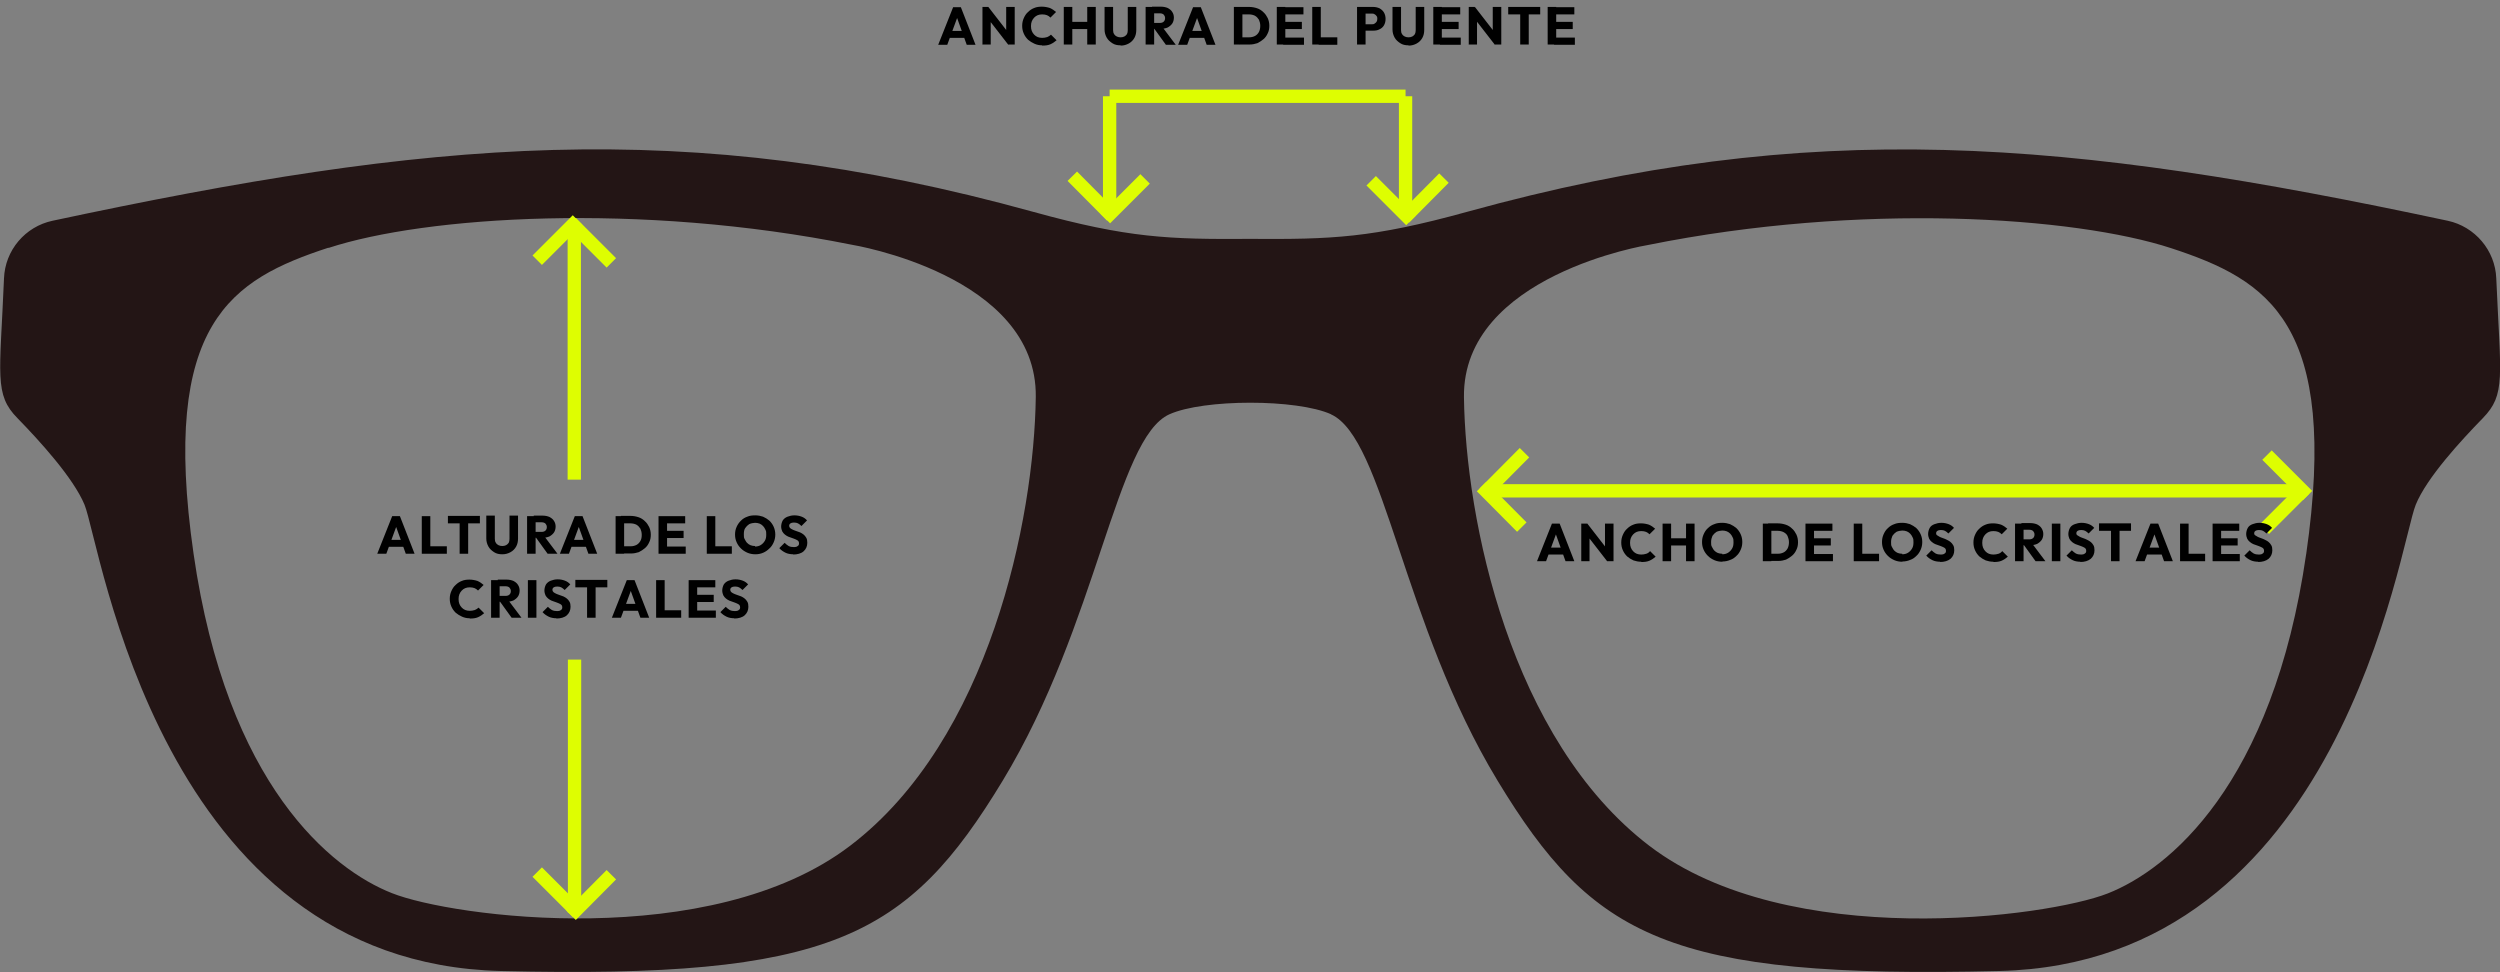 <svg xmlns="http://www.w3.org/2000/svg" viewBox="0 0 937.7 364.6"><rect x="0" y="0" width="937.7" height="364.6" fill="#808080" stroke="none"/><defs><style>      .cls-1 {        fill: none;        stroke: #defe01;        stroke-miterlimit: 10;        stroke-width: 5px;      }      .cls-2 {        fill: #231515;      }    </style></defs><g><g id="Capa_1"><line class="cls-1" x1="559.1" y1="184.1" x2="862.6" y2="184.1"></line><path class="cls-2" d="M499.2,155.4c20,9,26.8,78.5,62.5,137.4,35.7,58.9,64.2,74.4,188.3,71.4,128.2-3.1,149.9-159.7,156.1-174.9,4.1-10.1,17-24.1,25.1-32.4,8.8-9,6.7-15.4,5.1-52.5-.4-10.5-8-19.4-18.2-21.6-142.9-30.5-238.1-39.2-368-3.3-35.5,9.8-50.7,10.3-81.2,10.1-30.5.2-45.7-.3-81.2-10.1-131.2-36.3-227-26.8-368,3.3-10.3,2.2-17.8,11.1-18.2,21.6-1.5,36.4-3.8,43.5,5.1,52.5,8.1,8.3,20.9,22.3,25.1,32.4,6.2,15.2,28,171.8,156.1,174.9,124,3,152.6-12.5,188.3-71.4,35.7-58.9,42.5-128.4,62.5-137.4,12.9-5.8,47.8-5.8,60.7,0ZM865,207.8c-12.5,86.8-51.8,118.4-74.4,127.3-22.6,8.9-119.6,22-171.9-17.8-52.3-39.9-69-122.5-69.6-168.3-.6-45.8,69-57.1,69-57.1,79.7-16.1,160-10.7,196.3,1.2,36.3,11.9,63.1,28,50.6,114.8ZM123.2,93c36.3-11.9,116.6-17.2,196.3-1.2,0,0,69.6,11.3,69,57.1-.6,45.8-17.3,128.5-69.6,168.3-52.3,39.9-149.3,26.8-171.9,17.8-22.6-8.9-61.9-40.4-74.4-127.3-12.5-86.8,14.3-102.9,50.6-114.8Z"></path><line class="cls-1" x1="416.2" y1="36.1" x2="527.2" y2="36.1"></line><line class="cls-1" x1="416.2" y1="36.1" x2="416.2" y2="79.9"></line><line class="cls-1" x1="527.2" y1="36.1" x2="527.2" y2="79.9"></line><g><line class="cls-1" x1="556.7" y1="185" x2="571.8" y2="169.8"></line><line class="cls-1" x1="555.7" y1="182.5" x2="570.8" y2="197.7"></line></g><g><line class="cls-1" x1="864.4" y1="183.4" x2="849.3" y2="198.5"></line><line class="cls-1" x1="865.5" y1="185.9" x2="850.3" y2="170.7"></line></g><g><line class="cls-1" x1="417" y1="81" x2="402.2" y2="66.1"></line><line class="cls-1" x1="414.6" y1="82" x2="429.5" y2="67.1"></line></g><g><line class="cls-1" x1="526.8" y1="81.7" x2="541.6" y2="66.8"></line><line class="cls-1" x1="529.2" y1="82.7" x2="514.3" y2="67.8"></line></g><g><path d="M576.5,210.5l5.6-14.1h2.9l5.5,14.1h-3.3l-4.2-11.7h1.2l-4.3,11.7h-3.3ZM579.7,208v-2.6h7.7v2.6h-7.7Z"></path><path d="M593.1,210.5v-14.1h2.2l.9,2.8v11.3h-3.2ZM602.8,210.5l-8.3-10.7.8-3.5,8.3,10.7-.8,3.5ZM602.8,210.5l-.8-2.8v-11.3h3.2v14.1h-2.3Z"></path><path d="M615.6,210.7c-1.1,0-2-.2-2.9-.5-.9-.4-1.7-.9-2.4-1.5-.7-.7-1.2-1.4-1.6-2.3s-.6-1.8-.6-2.9.2-2,.6-2.9.9-1.7,1.6-2.3c.7-.7,1.5-1.2,2.3-1.5.9-.4,1.9-.5,2.9-.5s2.1.2,3,.5c.9.4,1.6.9,2.3,1.5l-2.1,2.1c-.4-.4-.8-.7-1.3-.9-.5-.2-1.1-.3-1.8-.3s-1.2.1-1.7.3c-.5.2-.9.5-1.3.9s-.7.9-.9,1.4c-.2.5-.3,1.1-.3,1.8s.1,1.3.3,1.8c.2.5.5,1,.9,1.4s.8.7,1.3.9c.5.2,1.1.3,1.7.3s1.3-.1,1.9-.3,1-.5,1.4-1l2.1,2.1c-.7.6-1.4,1.1-2.3,1.5-.9.4-1.9.5-3.1.5Z"></path><path d="M623.6,210.5v-14.1h3.2v14.1h-3.2ZM625.5,204.6v-2.7h7.9v2.7h-7.9ZM632.4,210.5v-14.1h3.2v14.1h-3.2Z"></path><path d="M646,210.7c-1.1,0-2.1-.2-3-.6-.9-.4-1.7-.9-2.4-1.6-.7-.7-1.2-1.4-1.6-2.3s-.6-1.8-.6-2.9.2-2,.6-2.9.9-1.7,1.6-2.3c.7-.7,1.5-1.2,2.4-1.5.9-.4,1.9-.5,3-.5s2,.2,2.9.5c.9.4,1.7.9,2.4,1.5.7.7,1.2,1.4,1.6,2.3.4.9.6,1.8.6,2.9s-.2,2-.6,2.9-.9,1.7-1.6,2.3c-.7.7-1.4,1.2-2.3,1.5-.9.4-1.9.6-2.9.6ZM646,207.9c.8,0,1.6-.2,2.2-.6s1.1-.9,1.5-1.6c.4-.7.5-1.4.5-2.3s0-1.2-.3-1.8-.5-1-.9-1.4c-.4-.4-.8-.7-1.3-.9-.5-.2-1.1-.3-1.7-.3s-1.6.2-2.2.5c-.6.4-1.1.9-1.5,1.5-.3.7-.5,1.4-.5,2.3s0,1.3.3,1.8.5,1,.9,1.4c.4.4.8.7,1.3.9.5.2,1.1.3,1.7.3Z"></path><path d="M661.2,210.5v-14.1h3.2v14.1h-3.2ZM663.3,210.5v-2.8h3.5c.9,0,1.6-.2,2.2-.5.6-.3,1.1-.8,1.5-1.5.3-.6.5-1.4.5-2.3s-.2-1.6-.5-2.3-.8-1.1-1.5-1.5c-.6-.3-1.4-.5-2.2-.5h-3.6v-2.8h3.6c1.1,0,2.1.2,3,.5.9.3,1.7.8,2.4,1.5.7.6,1.2,1.4,1.6,2.2.4.9.6,1.8.6,2.9s-.2,2-.6,2.8c-.4.9-.9,1.6-1.6,2.2-.7.6-1.5,1.1-2.3,1.5-.9.3-1.9.5-2.9.5h-3.6Z"></path><path d="M677.2,210.5v-14.1h3.2v14.1h-3.2ZM679.7,199.1v-2.7h7.6v2.7h-7.6ZM679.7,204.6v-2.7h7v2.7h-7ZM679.7,210.5v-2.7h7.8v2.7h-7.8Z"></path><path d="M695.3,210.5v-14.1h3.2v14.1h-3.2ZM697.8,210.5v-2.8h7v2.8h-7Z"></path><path d="M713.5,210.7c-1.1,0-2.1-.2-3-.6-.9-.4-1.7-.9-2.4-1.6-.7-.7-1.2-1.4-1.6-2.3s-.6-1.8-.6-2.9.2-2,.6-2.9.9-1.7,1.6-2.3c.7-.7,1.5-1.2,2.4-1.5.9-.4,1.9-.5,3-.5s2,.2,2.9.5c.9.4,1.7.9,2.4,1.5.7.7,1.2,1.4,1.6,2.3.4.9.6,1.8.6,2.9s-.2,2-.6,2.9-.9,1.7-1.6,2.3c-.7.7-1.4,1.2-2.3,1.5-.9.4-1.9.6-2.9.6ZM713.5,207.9c.8,0,1.6-.2,2.2-.6s1.1-.9,1.5-1.6c.4-.7.5-1.4.5-2.3s0-1.2-.3-1.8-.5-1-.9-1.4c-.4-.4-.8-.7-1.3-.9-.5-.2-1.1-.3-1.7-.3s-1.6.2-2.2.5c-.6.4-1.1.9-1.5,1.5-.3.7-.5,1.4-.5,2.3s0,1.3.3,1.8.5,1,.9,1.4c.4.4.8.7,1.3.9.5.2,1.1.3,1.7.3Z"></path><path d="M727.8,210.7c-1.2,0-2.2-.2-3-.6s-1.6-.9-2.3-1.7l2-2c.5.5,1,.9,1.5,1.2.6.3,1.2.4,1.9.4s1.2-.1,1.5-.4c.4-.2.5-.6.5-1s-.1-.7-.3-.9c-.2-.2-.5-.4-1-.6-.4-.2-.8-.3-1.3-.5-.5-.2-.9-.3-1.4-.5-.5-.2-.9-.5-1.3-.8-.4-.3-.7-.7-1-1.2-.2-.5-.4-1.1-.4-1.8s.2-1.6.6-2.3,1-1.1,1.8-1.4c.8-.3,1.6-.5,2.6-.5s1.9.2,2.7.5,1.5.8,2,1.4l-2.1,2.1c-.4-.4-.9-.8-1.3-1-.4-.2-.9-.3-1.5-.3s-1,.1-1.3.3c-.3.2-.5.5-.5.9s.1.6.4.8.6.4,1,.6.8.3,1.3.5.9.3,1.4.6c.5.2.9.5,1.3.8s.7.7,1,1.2.4,1.1.4,1.9c0,1.3-.5,2.4-1.4,3.2-1,.8-2.3,1.2-4,1.2Z"></path><path d="M747.7,210.7c-1.1,0-2-.2-2.9-.5-.9-.4-1.7-.9-2.4-1.5-.7-.7-1.2-1.4-1.6-2.3s-.6-1.8-.6-2.9.2-2,.6-2.9.9-1.7,1.6-2.3c.7-.7,1.5-1.2,2.3-1.5.9-.4,1.9-.5,2.9-.5s2.1.2,3,.5c.9.4,1.6.9,2.3,1.5l-2.1,2.1c-.4-.4-.8-.7-1.3-.9-.5-.2-1.1-.3-1.8-.3s-1.2.1-1.7.3c-.5.2-.9.5-1.3.9s-.7.9-.9,1.4c-.2.5-.3,1.1-.3,1.8s.1,1.3.3,1.8c.2.5.5,1,.9,1.4s.8.7,1.3.9c.5.2,1.1.3,1.7.3s1.3-.1,1.9-.3,1-.5,1.4-1l2.1,2.1c-.7.6-1.4,1.1-2.3,1.5-.9.4-1.9.5-3.1.5Z"></path><path d="M755.8,210.5v-14.1h3.2v14.1h-3.2ZM758.2,204.7v-2.4h3c.6,0,1.1-.2,1.4-.5s.5-.7.5-1.3-.2-.9-.5-1.3c-.3-.3-.8-.5-1.4-.5h-3v-2.5h3.4c.9,0,1.8.2,2.5.5.7.4,1.3.8,1.7,1.5s.6,1.3.6,2.1-.2,1.6-.6,2.2c-.4.6-1,1.1-1.7,1.5-.7.3-1.6.5-2.5.5h-3.3ZM763.5,210.5l-4.4-6.1,2.9-.8,5.2,6.9h-3.7Z"></path><path d="M769.6,210.5v-14.1h3.2v14.1h-3.2Z"></path><path d="M780.4,210.7c-1.2,0-2.2-.2-3-.6s-1.6-.9-2.3-1.7l2-2c.5.5,1,.9,1.5,1.2.6.3,1.2.4,1.9.4s1.2-.1,1.5-.4c.4-.2.5-.6.5-1s-.1-.7-.3-.9c-.2-.2-.5-.4-1-.6-.4-.2-.8-.3-1.3-.5-.5-.2-.9-.3-1.4-.5-.5-.2-.9-.5-1.3-.8-.4-.3-.7-.7-1-1.2-.2-.5-.4-1.1-.4-1.8s.2-1.6.6-2.3,1-1.1,1.8-1.4c.8-.3,1.6-.5,2.6-.5s1.9.2,2.7.5,1.5.8,2,1.4l-2.1,2.1c-.4-.4-.9-.8-1.3-1-.4-.2-.9-.3-1.5-.3s-1,.1-1.3.3c-.3.2-.5.5-.5.9s.1.6.4.8.6.4,1,.6.8.3,1.3.5.9.3,1.4.6c.5.2.9.5,1.3.8s.7.7,1,1.2.4,1.1.4,1.9c0,1.3-.5,2.4-1.4,3.2-1,.8-2.3,1.2-4,1.2Z"></path><path d="M787.3,199.1v-2.8h12v2.8h-12ZM791.8,210.5v-13.9h3.2v13.9h-3.2Z"></path><path d="M801,210.5l5.6-14.1h2.9l5.5,14.1h-3.3l-4.2-11.7h1.2l-4.3,11.7h-3.3ZM804.2,208v-2.6h7.7v2.6h-7.7Z"></path><path d="M817.7,210.5v-14.1h3.2v14.1h-3.2ZM820.1,210.5v-2.8h7v2.8h-7Z"></path><path d="M829.9,210.5v-14.1h3.2v14.1h-3.2ZM832.3,199.1v-2.7h7.6v2.7h-7.6ZM832.3,204.6v-2.7h7v2.7h-7ZM832.3,210.5v-2.7h7.8v2.7h-7.8Z"></path><path d="M847.1,210.7c-1.2,0-2.2-.2-3-.6s-1.6-.9-2.3-1.7l2-2c.5.5,1,.9,1.5,1.2.6.3,1.2.4,1.9.4s1.2-.1,1.5-.4c.4-.2.5-.6.5-1s-.1-.7-.3-.9c-.2-.2-.5-.4-1-.6-.4-.2-.8-.3-1.3-.5-.5-.2-.9-.3-1.4-.5-.5-.2-.9-.5-1.3-.8-.4-.3-.7-.7-1-1.2-.2-.5-.4-1.1-.4-1.8s.2-1.6.6-2.3,1-1.1,1.8-1.4c.8-.3,1.6-.5,2.6-.5s1.9.2,2.7.5,1.5.8,2,1.4l-2.1,2.1c-.4-.4-.9-.8-1.3-1-.4-.2-.9-.3-1.5-.3s-1,.1-1.3.3c-.3.2-.5.5-.5.9s.1.6.4.8.6.4,1,.6.8.3,1.3.5.9.3,1.4.6c.5.2.9.5,1.3.8s.7.7,1,1.2.4,1.1.4,1.9c0,1.3-.5,2.4-1.4,3.2-1,.8-2.3,1.2-4,1.2Z"></path></g><g><path d="M351.9,16.8l5.6-14.1h2.9l5.5,14.1h-3.3l-4.2-11.7h1.2l-4.3,11.7h-3.3ZM355.1,14.2v-2.6h7.7v2.6h-7.7Z"></path><path d="M368.5,16.8V2.6h2.2l.9,2.8v11.3h-3.2ZM378.2,16.8l-8.3-10.7.8-3.5,8.3,10.7-.8,3.5ZM378.2,16.8l-.8-2.8V2.6h3.2v14.1h-2.3Z"></path><path d="M390.9,17c-1.1,0-2-.2-2.9-.6-.9-.4-1.7-.9-2.4-1.5-.7-.7-1.2-1.4-1.6-2.3s-.6-1.8-.6-2.9.2-2,.6-2.9c.4-.9.9-1.7,1.6-2.3.7-.7,1.5-1.2,2.3-1.5.9-.4,1.9-.5,2.9-.5s2.1.2,3,.5c.9.4,1.6.9,2.3,1.5l-2.1,2.1c-.4-.4-.8-.7-1.3-.9-.5-.2-1.1-.3-1.8-.3s-1.2.1-1.7.3c-.5.2-.9.5-1.3.9s-.7.9-.9,1.4c-.2.5-.3,1.1-.3,1.8s.1,1.3.3,1.8c.2.5.5,1,.9,1.4.4.4.8.7,1.3.9.5.2,1.1.3,1.7.3s1.3-.1,1.9-.3c.5-.2,1-.5,1.4-.9l2.1,2.1c-.7.6-1.4,1.1-2.3,1.5-.9.4-1.9.5-3.1.5Z"></path><path d="M399,16.8V2.6h3.2v14.1h-3.2ZM400.9,10.9v-2.7h7.9v2.7h-7.9ZM407.8,16.8V2.6h3.2v14.1h-3.2Z"></path><path d="M420.3,17c-1.2,0-2.2-.2-3.1-.8s-1.6-1.2-2.1-2.1-.8-1.9-.8-3V2.6h3.2v8.7c0,.6.1,1.1.4,1.5.2.4.6.7,1,.9.4.2.9.3,1.4.3s1-.1,1.4-.3c.4-.2.7-.5,1-.9.2-.4.3-.9.3-1.5V2.6h3.2v8.6c0,1.1-.2,2.1-.7,3-.5.9-1.2,1.6-2.1,2.1-.9.5-1.9.8-3,.8Z"></path><path d="M429.7,16.8V2.6h3.2v14.1h-3.2ZM432.1,11v-2.4h3c.6,0,1.1-.2,1.4-.5s.5-.7.5-1.3-.2-.9-.5-1.3c-.3-.3-.8-.5-1.4-.5h-3v-2.5h3.4c.9,0,1.8.2,2.5.5.7.4,1.3.8,1.7,1.5.4.6.6,1.3.6,2.1s-.2,1.6-.6,2.2c-.4.6-1,1.1-1.7,1.5-.7.3-1.6.5-2.5.5h-3.3ZM437.3,16.8l-4.4-6.1,2.9-.8,5.2,6.9h-3.7Z"></path><path d="M441.9,16.8l5.6-14.1h2.9l5.5,14.1h-3.3l-4.2-11.7h1.2l-4.3,11.7h-3.3ZM445.1,14.2v-2.6h7.7v2.6h-7.7Z"></path><path d="M462.8,16.8V2.6h3.2v14.1h-3.2ZM465,16.8v-2.8h3.5c.9,0,1.6-.2,2.2-.5.6-.3,1.1-.8,1.5-1.5.3-.6.5-1.4.5-2.3s-.2-1.6-.5-2.3c-.4-.6-.8-1.1-1.5-1.5-.6-.3-1.4-.5-2.2-.5h-3.6v-2.8h3.6c1.1,0,2.1.2,3,.5.9.3,1.7.8,2.4,1.5.7.6,1.2,1.4,1.6,2.2.4.9.6,1.8.6,2.9s-.2,2-.6,2.8c-.4.9-.9,1.6-1.6,2.2-.7.6-1.5,1.1-2.3,1.5-.9.3-1.9.5-2.9.5h-3.6Z"></path><path d="M478.9,16.8V2.6h3.2v14.1h-3.2ZM481.3,5.4v-2.7h7.6v2.7h-7.6ZM481.3,10.9v-2.7h7v2.7h-7ZM481.3,16.8v-2.7h7.8v2.7h-7.8Z"></path><path d="M492.2,16.8V2.6h3.2v14.1h-3.2ZM494.6,16.8v-2.8h7v2.8h-7Z"></path><path d="M509,16.8V2.6h3.2v14.1h-3.2ZM511.5,11.6v-2.5h3c.4,0,.7,0,1-.2.3-.2.6-.4.8-.7.2-.3.3-.7.3-1.1s0-.8-.3-1.1c-.2-.3-.4-.5-.8-.7-.3-.2-.7-.2-1-.2h-3v-2.5h3.5c.9,0,1.7.2,2.4.5.7.4,1.3.9,1.7,1.6s.6,1.5.6,2.4-.2,1.7-.6,2.4-1,1.2-1.7,1.5c-.7.4-1.5.5-2.4.5h-3.5Z"></path><path d="M528.3,17c-1.2,0-2.2-.2-3.1-.8s-1.6-1.2-2.1-2.1-.8-1.9-.8-3V2.6h3.2v8.7c0,.6.1,1.1.4,1.5.2.4.6.7,1,.9.4.2.9.3,1.4.3s1-.1,1.4-.3c.4-.2.7-.5,1-.9.2-.4.3-.9.3-1.5V2.6h3.2v8.6c0,1.1-.2,2.1-.7,3-.5.9-1.2,1.6-2.1,2.1-.9.5-1.9.8-3,.8Z"></path><path d="M537.6,16.8V2.6h3.2v14.1h-3.2ZM540.1,5.4v-2.7h7.6v2.7h-7.6ZM540.1,10.9v-2.7h7v2.7h-7ZM540.1,16.8v-2.7h7.8v2.7h-7.8Z"></path><path d="M550.9,16.8V2.6h2.2l.9,2.8v11.3h-3.2ZM560.7,16.8l-8.3-10.7.8-3.5,8.3,10.7-.8,3.5ZM560.7,16.8l-.8-2.8V2.6h3.2v14.1h-2.3Z"></path><path d="M565.7,5.4v-2.8h12v2.8h-12ZM570.2,16.8V2.8h3.2v13.9h-3.2Z"></path><path d="M580.5,16.8V2.6h3.2v14.1h-3.2ZM582.9,5.4v-2.7h7.6v2.7h-7.6ZM582.9,10.9v-2.7h7v2.7h-7ZM582.9,16.8v-2.7h7.8v2.7h-7.8Z"></path></g><line class="cls-1" x1="215.4" y1="84.9" x2="215.4" y2="179.9"></line><g><line class="cls-1" x1="214.2" y1="83.5" x2="229.3" y2="98.6"></line><line class="cls-1" x1="216.6" y1="82.5" x2="201.5" y2="97.6"></line></g><g><line class="cls-1" x1="216.6" y1="342.2" x2="201.5" y2="327.1"></line><line class="cls-1" x1="214.2" y1="343.3" x2="229.3" y2="328.1"></line></g><line class="cls-1" x1="215.5" y1="247.4" x2="215.5" y2="342.4"></line><g><path d="M141.5,207.7l5.6-14.1h2.9l5.5,14.1h-3.3l-4.2-11.7h1.2l-4.3,11.7h-3.3ZM144.7,205.1v-2.6h7.7v2.6h-7.7Z"></path><path d="M158.2,207.7v-14.1h3.2v14.1h-3.2ZM160.6,207.7v-2.8h7v2.8h-7Z"></path><path d="M168,196.3v-2.8h12v2.8h-12ZM172.4,207.7v-13.9h3.2v13.9h-3.2Z"></path><path d="M188.4,207.9c-1.2,0-2.2-.2-3.1-.8s-1.6-1.2-2.1-2.1-.8-1.9-.8-3v-8.6h3.2v8.7c0,.6.1,1.1.4,1.5.2.4.6.7,1,.9.4.2.9.3,1.4.3s1-.1,1.4-.3c.4-.2.7-.5,1-.9.2-.4.3-.9.3-1.5v-8.7h3.2v8.6c0,1.1-.2,2.1-.7,3-.5.9-1.2,1.6-2.1,2.1-.9.5-1.9.8-3,.8Z"></path><path d="M197.7,207.7v-14.1h3.2v14.1h-3.2ZM200.2,201.9v-2.4h3c.6,0,1.1-.2,1.4-.5s.5-.7.5-1.3-.2-.9-.5-1.3c-.3-.3-.8-.5-1.4-.5h-3v-2.5h3.4c.9,0,1.8.2,2.5.5.7.4,1.3.8,1.7,1.5.4.6.6,1.3.6,2.1s-.2,1.6-.6,2.2c-.4.6-1,1.1-1.7,1.5-.7.3-1.6.5-2.5.5h-3.3ZM205.4,207.7l-4.4-6.1,2.9-.8,5.2,6.9h-3.7Z"></path><path d="M210,207.7l5.6-14.1h2.9l5.5,14.1h-3.3l-4.2-11.7h1.2l-4.3,11.7h-3.3ZM213.2,205.1v-2.6h7.7v2.6h-7.7Z"></path><path d="M230.9,207.7v-14.1h3.2v14.1h-3.2ZM233,207.7v-2.8h3.5c.9,0,1.6-.2,2.2-.5.6-.3,1.1-.8,1.5-1.5s.5-1.4.5-2.3-.2-1.6-.5-2.3c-.4-.6-.8-1.1-1.5-1.5-.6-.3-1.4-.5-2.2-.5h-3.6v-2.8h3.6c1.1,0,2.1.2,3,.5.9.3,1.7.8,2.4,1.5.7.6,1.2,1.4,1.6,2.2.4.9.6,1.8.6,2.9s-.2,2-.6,2.8c-.4.9-.9,1.6-1.6,2.2-.7.6-1.5,1.1-2.3,1.5-.9.3-1.9.5-2.9.5h-3.6Z"></path><path d="M247,207.7v-14.1h3.2v14.1h-3.2ZM249.4,196.3v-2.7h7.6v2.7h-7.6ZM249.4,201.8v-2.7h7v2.7h-7ZM249.4,207.7v-2.7h7.8v2.7h-7.8Z"></path><path d="M265.1,207.7v-14.1h3.2v14.1h-3.2ZM267.5,207.7v-2.8h7v2.8h-7Z"></path><path d="M283.3,207.9c-1.1,0-2.1-.2-3-.6-.9-.4-1.7-.9-2.4-1.6-.7-.7-1.2-1.4-1.6-2.3s-.6-1.8-.6-2.9.2-2,.6-2.9.9-1.6,1.6-2.3c.7-.7,1.5-1.2,2.4-1.5.9-.4,1.9-.5,3-.5s2,.2,2.9.5c.9.4,1.7.9,2.4,1.5.7.7,1.2,1.4,1.6,2.3.4.9.6,1.9.6,2.9s-.2,2-.6,2.9-.9,1.7-1.6,2.3c-.7.7-1.4,1.2-2.3,1.6-.9.4-1.9.6-2.9.6ZM283.2,205c.8,0,1.6-.2,2.2-.6.6-.4,1.1-.9,1.5-1.6.4-.7.5-1.4.5-2.3s0-1.2-.3-1.8-.5-1-.9-1.4-.8-.7-1.3-.9c-.5-.2-1.1-.3-1.7-.3s-1.6.2-2.2.5c-.6.4-1.1.9-1.5,1.5s-.5,1.4-.5,2.3,0,1.3.3,1.8.5,1,.9,1.4c.4.4.8.7,1.3.9.5.2,1.1.3,1.7.3Z"></path><path d="M297.6,207.9c-1.2,0-2.2-.2-3-.6s-1.6-.9-2.3-1.7l2-2c.5.5,1,.9,1.5,1.2.6.3,1.2.4,1.9.4s1.2-.1,1.5-.4c.4-.2.5-.6.5-1s-.1-.7-.3-.9c-.2-.2-.5-.4-1-.6-.4-.2-.8-.3-1.3-.5-.5-.2-.9-.3-1.4-.5-.5-.2-.9-.5-1.3-.8-.4-.3-.7-.7-1-1.2-.2-.5-.4-1.1-.4-1.8s.2-1.6.6-2.3c.4-.6,1-1.1,1.8-1.4s1.6-.5,2.6-.5,1.9.2,2.7.5,1.5.8,2,1.4l-2.1,2.1c-.4-.4-.9-.8-1.3-1-.4-.2-.9-.3-1.5-.3s-1,.1-1.3.3-.5.5-.5.9.1.6.4.9c.2.2.6.4,1,.6s.8.3,1.3.5.9.3,1.4.5c.5.2.9.5,1.3.8.4.3.7.7,1,1.2s.4,1.1.4,1.9c0,1.3-.5,2.4-1.4,3.2s-2.3,1.2-4,1.2Z"></path><path d="M176.2,231.9c-1.1,0-2-.2-2.9-.6-.9-.4-1.7-.9-2.4-1.5-.7-.7-1.2-1.4-1.6-2.3s-.6-1.8-.6-2.9.2-2,.6-2.9c.4-.9.9-1.7,1.6-2.3.7-.7,1.5-1.2,2.3-1.5.9-.4,1.9-.5,2.9-.5s2.1.2,3,.5c.9.4,1.6.9,2.3,1.5l-2.1,2.1c-.4-.4-.8-.7-1.3-.9-.5-.2-1.1-.3-1.8-.3s-1.2.1-1.7.3c-.5.2-.9.5-1.3.9s-.7.9-.9,1.4c-.2.5-.3,1.1-.3,1.8s.1,1.3.3,1.8c.2.5.5,1,.9,1.4.4.4.8.7,1.3.9.5.2,1.1.3,1.7.3s1.3-.1,1.9-.3c.5-.2,1-.5,1.4-.9l2.1,2.1c-.7.6-1.4,1.1-2.3,1.5-.9.4-1.9.5-3.1.5Z"></path><path d="M184.2,231.7v-14.1h3.2v14.1h-3.2ZM186.7,225.9v-2.4h3c.6,0,1.1-.2,1.4-.5s.5-.7.5-1.3-.2-.9-.5-1.3c-.3-.3-.8-.5-1.4-.5h-3v-2.5h3.4c.9,0,1.8.2,2.5.5.7.4,1.3.8,1.7,1.5.4.6.6,1.3.6,2.1s-.2,1.6-.6,2.2c-.4.6-1,1.1-1.7,1.5-.7.3-1.6.5-2.5.5h-3.3ZM191.9,231.7l-4.4-6.1,2.9-.8,5.2,6.9h-3.7Z"></path><path d="M198,231.7v-14.1h3.2v14.1h-3.2Z"></path><path d="M208.8,231.9c-1.2,0-2.2-.2-3-.6s-1.6-.9-2.3-1.7l2-2c.5.5,1,.9,1.5,1.2.6.3,1.2.4,1.9.4s1.2-.1,1.5-.4c.4-.2.5-.6.5-1s-.1-.7-.3-.9c-.2-.2-.5-.4-1-.6-.4-.2-.8-.3-1.3-.5-.5-.2-.9-.3-1.4-.5-.5-.2-.9-.5-1.3-.8-.4-.3-.7-.7-1-1.2-.2-.5-.4-1.1-.4-1.8s.2-1.6.6-2.3c.4-.6,1-1.1,1.8-1.4s1.6-.5,2.6-.5,1.9.2,2.7.5,1.5.8,2,1.4l-2.1,2.1c-.4-.4-.9-.8-1.3-1-.4-.2-.9-.3-1.5-.3s-1,.1-1.3.3-.5.5-.5.9.1.6.4.9c.2.2.6.4,1,.6s.8.3,1.3.5.9.3,1.4.5c.5.2.9.5,1.3.8.4.3.7.7,1,1.2s.4,1.1.4,1.9c0,1.3-.5,2.4-1.4,3.2s-2.3,1.2-4,1.2Z"></path><path d="M215.8,220.3v-2.8h12v2.8h-12ZM220.2,231.7v-13.9h3.2v13.9h-3.2Z"></path><path d="M229.5,231.7l5.6-14.1h2.9l5.5,14.1h-3.3l-4.2-11.7h1.2l-4.3,11.7h-3.3ZM232.7,229.1v-2.6h7.7v2.6h-7.7Z"></path><path d="M246.1,231.7v-14.1h3.2v14.1h-3.2ZM248.5,231.7v-2.8h7v2.8h-7Z"></path><path d="M258.3,231.7v-14.1h3.2v14.1h-3.2ZM260.7,220.3v-2.7h7.6v2.7h-7.6ZM260.7,225.8v-2.7h7v2.7h-7ZM260.7,231.7v-2.7h7.8v2.7h-7.8Z"></path><path d="M275.5,231.9c-1.2,0-2.2-.2-3-.6s-1.6-.9-2.3-1.7l2-2c.5.5,1,.9,1.5,1.2.6.3,1.2.4,1.9.4s1.2-.1,1.5-.4c.4-.2.5-.6.5-1s-.1-.7-.3-.9c-.2-.2-.5-.4-1-.6-.4-.2-.8-.3-1.3-.5-.5-.2-.9-.3-1.4-.5-.5-.2-.9-.5-1.3-.8-.4-.3-.7-.7-1-1.2-.2-.5-.4-1.1-.4-1.8s.2-1.6.6-2.3c.4-.6,1-1.1,1.8-1.4s1.6-.5,2.6-.5,1.9.2,2.7.5,1.5.8,2,1.4l-2.1,2.1c-.4-.4-.9-.8-1.3-1-.4-.2-.9-.3-1.5-.3s-1,.1-1.3.3-.5.5-.5.9.1.6.4.9c.2.2.6.4,1,.6s.8.3,1.3.5.9.3,1.4.5c.5.2.9.5,1.3.8.4.3.7.7,1,1.2s.4,1.1.4,1.9c0,1.3-.5,2.4-1.4,3.2s-2.3,1.2-4,1.2Z"></path></g></g></g></svg>